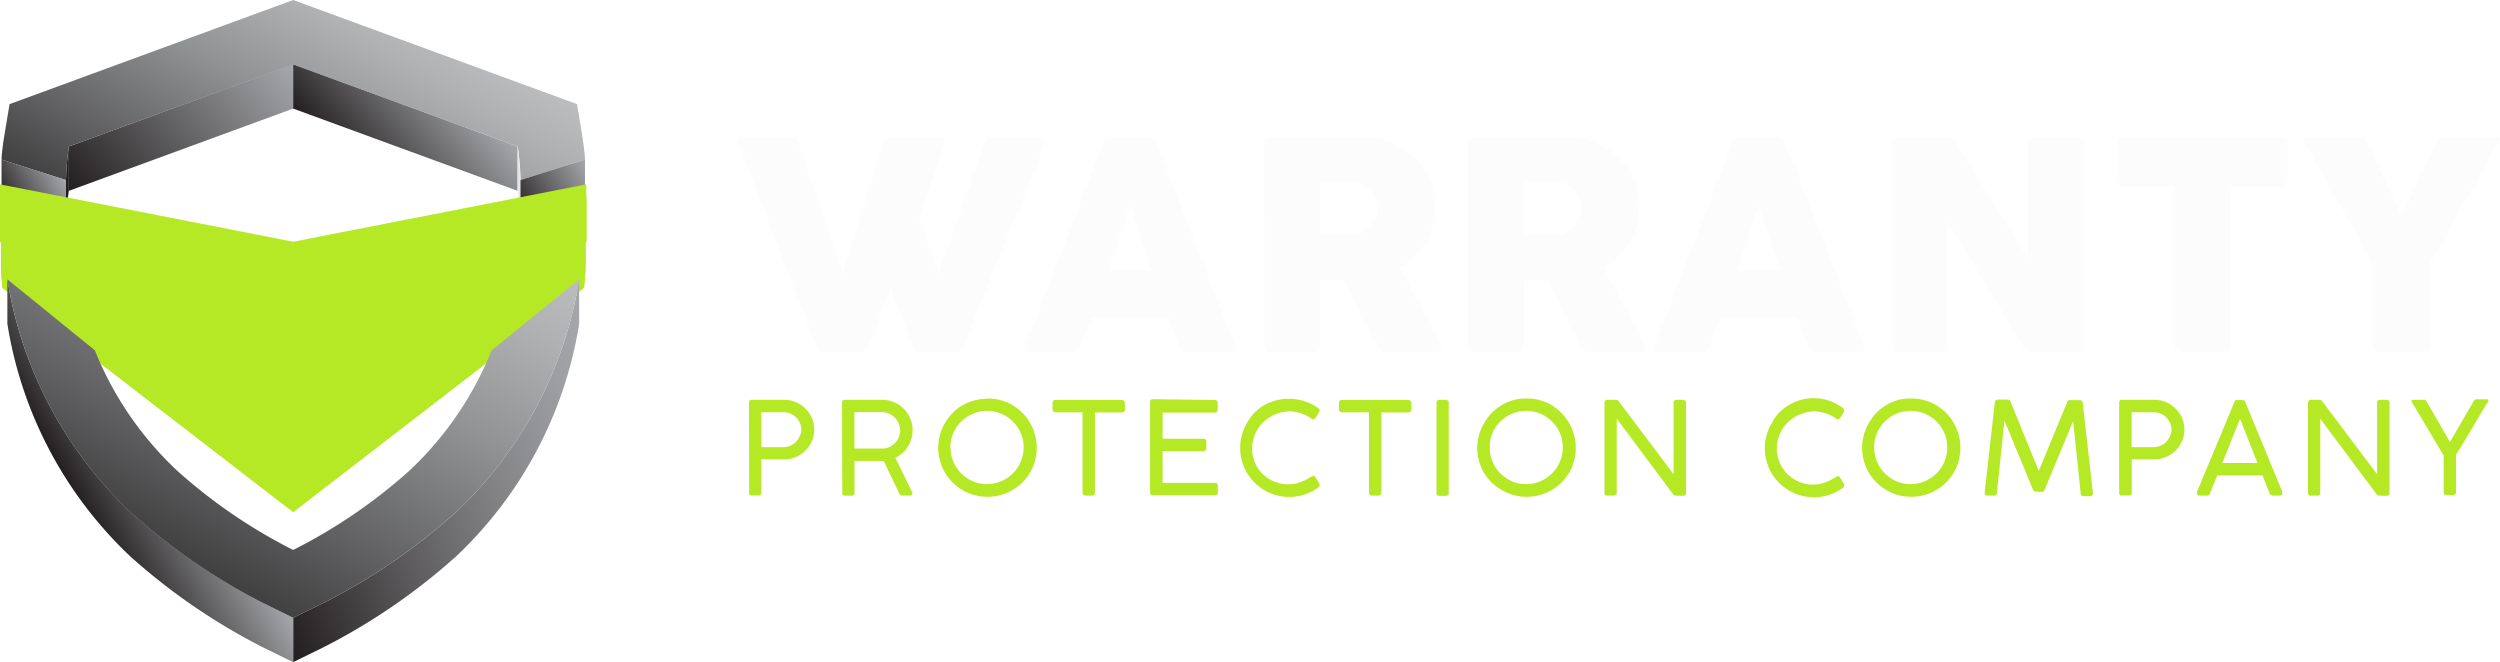 <svg xmlns="http://www.w3.org/2000/svg" xmlns:xlink="http://www.w3.org/1999/xlink" viewBox="0 0 387.49 102.6"><defs><style>.cls-1{mask:url(#mask);filter:url(#luminosity-noclip-7);}.cls-10,.cls-12,.cls-2,.cls-26,.cls-27,.cls-30,.cls-4,.cls-6,.cls-8{mix-blend-mode:multiply;}.cls-2{fill:url(#linear-gradient);}.cls-3{mask:url(#mask-2);filter:url(#luminosity-noclip-12);}.cls-4{fill:url(#New_Gradient_Swatch_2);}.cls-5{mask:url(#mask-3);filter:url(#luminosity-noclip-8);}.cls-6{fill:url(#New_Gradient_Swatch_2-2);}.cls-7{mask:url(#mask-4);filter:url(#luminosity-noclip-9);}.cls-8{fill:url(#New_Gradient_Swatch_2-3);}.cls-9{mask:url(#mask-5);filter:url(#luminosity-noclip-10);}.cls-10{fill:url(#New_Gradient_Swatch_2-4);}.cls-11{mask:url(#mask-6);filter:url(#luminosity-noclip-11);}.cls-12{fill:url(#linear-gradient-2);}.cls-13{isolation:isolate;}.cls-14{fill:url(#linear-gradient-3);}.cls-15{fill:url(#linear-gradient-4);}.cls-16{fill:#231f20;}.cls-17{fill:url(#linear-gradient-5);}.cls-18{mask:url(#mask-7);}.cls-19,.cls-36{opacity:0.5;}.cls-19,.cls-21,.cls-29,.cls-36,.cls-38{mix-blend-mode:overlay;}.cls-19{fill:url(#linear-gradient-6);}.cls-20{mask:url(#mask-8);}.cls-21{fill:url(#New_Gradient_Swatch_4);}.cls-22{fill:#e6e7e8;}.cls-23{fill:url(#linear-gradient-7);}.cls-24{fill:url(#linear-gradient-8);}.cls-25,.cls-29,.cls-30{fill:#b6e925;}.cls-26{opacity:0.15;}.cls-28{mask:url(#mask-9);}.cls-31{mask:url(#mask-10);}.cls-32{fill:url(#linear-gradient-9);}.cls-33{fill:url(#linear-gradient-10);}.cls-34{fill:url(#linear-gradient-11);}.cls-35{mask:url(#mask-11);}.cls-36{fill:url(#linear-gradient-12);}.cls-37{mask:url(#mask-12);}.cls-38{fill:url(#New_Gradient_Swatch_4-2);}.cls-39{fill:#fcfcfc;}.cls-40{filter:url(#luminosity-noclip-6);}.cls-41{filter:url(#luminosity-noclip-5);}.cls-42{filter:url(#luminosity-noclip-4);}.cls-43{filter:url(#luminosity-noclip-3);}.cls-44{filter:url(#luminosity-noclip-2);}.cls-45{filter:url(#luminosity-noclip);}</style><filter id="luminosity-noclip" x="2.41" y="-8605.96" width="86.08" height="32766" filterUnits="userSpaceOnUse" color-interpolation-filters="sRGB"><feFlood flood-color="#fff" result="bg"/><feBlend in="SourceGraphic" in2="bg"/></filter><mask id="mask" x="2.41" y="-8605.96" width="86.08" height="32766" maskUnits="userSpaceOnUse"><g class="cls-45"/></mask><linearGradient id="linear-gradient" x1="45.45" y1="25.18" x2="45.45" y2="2.17" gradientUnits="userSpaceOnUse"><stop offset="0"/><stop offset="1" stop-color="#fff"/></linearGradient><filter id="luminosity-noclip-2" x="1.14" y="-8605.96" width="88.63" height="32766" filterUnits="userSpaceOnUse" color-interpolation-filters="sRGB"><feFlood flood-color="#fff" result="bg"/><feBlend in="SourceGraphic" in2="bg"/></filter><mask id="mask-2" x="1.14" y="-8605.96" width="88.63" height="32766" maskUnits="userSpaceOnUse"><g class="cls-44"/></mask><linearGradient id="New_Gradient_Swatch_2" x1="1.14" y1="69.51" x2="89.77" y2="69.51" gradientUnits="userSpaceOnUse"><stop offset="0"/><stop offset="0.5" stop-color="#fff"/><stop offset="1"/></linearGradient><filter id="luminosity-noclip-3" x="0.24" y="-8605.96" width="90.43" height="32766" filterUnits="userSpaceOnUse" color-interpolation-filters="sRGB"><feFlood flood-color="#fff" result="bg"/><feBlend in="SourceGraphic" in2="bg"/></filter><mask id="mask-3" x="0.24" y="-8605.96" width="90.43" height="32766" maskUnits="userSpaceOnUse"><g class="cls-43"/></mask><linearGradient id="New_Gradient_Swatch_2-2" x1="0.24" y1="18.36" x2="90.67" y2="18.36" xlink:href="#New_Gradient_Swatch_2"/><filter id="luminosity-noclip-4" x="0" y="-8605.96" width="90.91" height="32766" filterUnits="userSpaceOnUse" color-interpolation-filters="sRGB"><feFlood flood-color="#fff" result="bg"/><feBlend in="SourceGraphic" in2="bg"/></filter><mask id="mask-4" x="0" y="-8605.96" width="90.91" height="32766" maskUnits="userSpaceOnUse"><g class="cls-42"/></mask><linearGradient id="New_Gradient_Swatch_2-3" x1="0" y1="40.54" x2="90.91" y2="40.54" xlink:href="#New_Gradient_Swatch_2"/><filter id="luminosity-noclip-5" x="0.34" y="-8605.96" width="90.21" height="32766" filterUnits="userSpaceOnUse" color-interpolation-filters="sRGB"><feFlood flood-color="#fff" result="bg"/><feBlend in="SourceGraphic" in2="bg"/></filter><mask id="mask-5" x="0.34" y="-8605.96" width="90.21" height="32766" maskUnits="userSpaceOnUse"><g class="cls-41"/></mask><linearGradient id="New_Gradient_Swatch_2-4" x1="0.34" y1="54.02" x2="90.55" y2="54.02" xlink:href="#New_Gradient_Swatch_2"/><filter id="luminosity-noclip-6" x="4.33" y="-8605.96" width="82.25" height="32766" filterUnits="userSpaceOnUse" color-interpolation-filters="sRGB"><feFlood flood-color="#fff" result="bg"/><feBlend in="SourceGraphic" in2="bg"/></filter><mask id="mask-6" x="4.33" y="-8605.96" width="82.25" height="32766" maskUnits="userSpaceOnUse"><g class="cls-40"/></mask><linearGradient id="linear-gradient-2" x1="45.45" y1="93.46" x2="45.45" y2="48.5" xlink:href="#linear-gradient"/><linearGradient id="linear-gradient-3" x1="13.02" y1="32.38" x2="43.09" y2="7.15" gradientUnits="userSpaceOnUse"><stop offset="0" stop-color="#231f20"/><stop offset="1" stop-color="#a6a8ab"/></linearGradient><linearGradient id="linear-gradient-4" x1="54.08" y1="27.12" x2="71.6" y2="12.42" xlink:href="#linear-gradient-3"/><linearGradient id="linear-gradient-5" x1="32.76" y1="43.51" x2="58.77" y2="-1.55" gradientUnits="userSpaceOnUse"><stop offset="0" stop-color="#404041"/><stop offset="0.22" stop-color="#616163"/><stop offset="0.58" stop-color="#919394"/><stop offset="0.85" stop-color="#b0b1b3"/><stop offset="1" stop-color="#bbbdbf"/></linearGradient><filter id="luminosity-noclip-7" x="2.41" y="2.17" width="86.08" height="23.02" filterUnits="userSpaceOnUse" color-interpolation-filters="sRGB"><feFlood flood-color="#fff" result="bg"/><feBlend in="SourceGraphic" in2="bg"/></filter><mask id="mask-7" x="2.41" y="2.17" width="86.08" height="23.02" maskUnits="userSpaceOnUse"><g class="cls-1"><path class="cls-2" d="M82.55,25.18c-.14-1.68-.29-2.65-.31-2.8l-.19-1.17L45.44,7.79,8.87,21.2l-.2,1.16c0,.06-.18,1.05-.32,2.82L2.41,23.29c.1-.9.18-1.42.2-1.53l.69-4.12L45.44,2.17,87.61,17.64l.66,4c0,.3.13.85.22,1.63Z"/></g></mask><linearGradient id="linear-gradient-6" x1="45.45" y1="25.18" x2="45.45" y2="2.17" gradientUnits="userSpaceOnUse"><stop offset="0" stop-color="#f1f1f1"/><stop offset="1" stop-color="#f1f1f1"/></linearGradient><filter id="luminosity-noclip-8" x="0.24" y="8.81" width="90.43" height="19.11" filterUnits="userSpaceOnUse" color-interpolation-filters="sRGB"><feFlood flood-color="#fff" result="bg"/><feBlend in="SourceGraphic" in2="bg"/></filter><mask id="mask-8" x="0.24" y="8.81" width="90.43" height="19.11" maskUnits="userSpaceOnUse"><g class="cls-5"><path class="cls-6" d="M80.67,26.77a43.9,43.9,0,0,0-.44-5.21L45.44,8.81,10.67,21.56a43.9,43.9,0,0,0-.44,5.21L.34,23.62c0,.34-.07.7-.1,1.11l10,3.19a43.9,43.9,0,0,1,.44-5.21L45.44,10,80.23,22.71a43.9,43.9,0,0,1,.44,5.21l10-3.19c0-.41-.07-.77-.1-1.11Z"/></g></mask><linearGradient id="New_Gradient_Swatch_4" x1="0.24" y1="18.36" x2="90.67" y2="18.36" gradientUnits="userSpaceOnUse"><stop offset="0" stop-color="#fff"/><stop offset="0.5" stop-color="#fff"/><stop offset="1" stop-color="#fff"/></linearGradient><linearGradient id="linear-gradient-7" x1="0.69" y1="32.39" x2="9.78" y2="27.14" xlink:href="#linear-gradient-3"/><linearGradient id="linear-gradient-8" x1="79.75" y1="33.18" x2="91.6" y2="26.34" xlink:href="#linear-gradient-3"/><filter id="luminosity-noclip-9" x="0" y="30.59" width="90.91" height="19.89" filterUnits="userSpaceOnUse" color-interpolation-filters="sRGB"><feFlood flood-color="#fff" result="bg"/><feBlend in="SourceGraphic" in2="bg"/></filter><mask id="mask-9" x="0" y="30.59" width="90.91" height="19.89" maskUnits="userSpaceOnUse"><g class="cls-7"><path class="cls-8" d="M90.86,30.59,79.34,35.14,67.88,39.85c-3.83,1.55-7.61,3.21-11.41,4.82l-11,4.71-11-4.71c-3.8-1.61-7.57-3.27-11.4-4.82L11.57,35.14,0,30.59l0,.09L45.4,50.47h.09L90.91,30.68Z"/></g></mask><filter id="luminosity-noclip-10" x="0.34" y="37.68" width="90.21" height="32.67" filterUnits="userSpaceOnUse" color-interpolation-filters="sRGB"><feFlood flood-color="#fff" result="bg"/><feBlend in="SourceGraphic" in2="bg"/></filter><mask id="mask-10" x="0.34" y="37.68" width="90.21" height="32.67" maskUnits="userSpaceOnUse"><g class="cls-9"><polygon class="cls-10" points="90.49 37.68 78.96 45.49 67.6 53.51 45.44 69.16 23.29 53.51 11.93 45.49 0.4 37.68 0.34 37.75 45.38 70.31 45.44 70.35 45.51 70.31 90.55 37.75 90.49 37.68"/></g></mask><linearGradient id="linear-gradient-9" x1="38.51" y1="83.53" x2="96.71" y2="62.35" gradientUnits="userSpaceOnUse"><stop offset="0" stop-color="#231f20"/><stop offset="0.03" stop-color="#282425"/><stop offset="0.36" stop-color="#5e5c5e"/><stop offset="0.64" stop-color="#858588"/><stop offset="0.87" stop-color="#9d9fa2"/><stop offset="1" stop-color="#a6a8ab"/></linearGradient><linearGradient id="linear-gradient-10" x1="12.89" y1="78.95" x2="30.04" y2="69.05" xlink:href="#linear-gradient-3"/><linearGradient id="linear-gradient-11" x1="24.32" y1="84.1" x2="58.36" y2="25.15" xlink:href="#linear-gradient-5"/><filter id="luminosity-noclip-11" x="4.33" y="48.5" width="82.25" height="44.96" filterUnits="userSpaceOnUse" color-interpolation-filters="sRGB"><feFlood flood-color="#fff" result="bg"/><feBlend in="SourceGraphic" in2="bg"/></filter><mask id="mask-11" x="4.33" y="48.5" width="82.25" height="44.96" maskUnits="userSpaceOnUse"><g class="cls-11"><path class="cls-12" d="M41.51,91.52a93.78,93.78,0,0,1-19.9-13.63A59.69,59.69,0,0,1,4.33,48.51L13,55.56A54,54,0,0,0,26.13,74.44,84.46,84.46,0,0,0,44.55,87.07l.89.43.9-.43A84.48,84.48,0,0,0,64.78,74.44,54,54,0,0,0,77.87,55.56l8.71-7.06A59.59,59.59,0,0,1,69.29,77.89,93.71,93.71,0,0,1,49.43,91.51l-4,1.95Z"/></g></mask><linearGradient id="linear-gradient-12" x1="45.45" y1="93.46" x2="45.45" y2="48.5" xlink:href="#linear-gradient-6"/><filter id="luminosity-noclip-12" x="1.14" y="43.29" width="88.63" height="52.43" filterUnits="userSpaceOnUse" color-interpolation-filters="sRGB"><feFlood flood-color="#fff" result="bg"/><feBlend in="SourceGraphic" in2="bg"/></filter><mask id="mask-12" x="1.14" y="43.29" width="88.63" height="52.43" maskUnits="userSpaceOnUse"><g class="cls-3"><path class="cls-4" d="M70.68,78.24a96.52,96.52,0,0,1-20.39,14l-4.85,2.37-4.83-2.37a96.52,96.52,0,0,1-20.39-14A63,63,0,0,1,1.39,43.5l-.25-.21A63.23,63.23,0,0,0,20.22,79.38a96.09,96.09,0,0,0,20.39,14l4.83,2.37,4.85-2.37a96.09,96.09,0,0,0,20.39-14A63.19,63.19,0,0,0,89.77,43.29l-.25.21A62.92,62.92,0,0,1,70.68,78.24Z"/></g></mask><linearGradient id="New_Gradient_Swatch_4-2" x1="1.14" y1="69.51" x2="89.77" y2="69.51" xlink:href="#New_Gradient_Swatch_4"/></defs><g class="cls-13"><g id="Layer_2" data-name="Layer 2"><g id="Layer_1-2" data-name="Layer 1"><g id="Logo"><g id="Image"><g class="cls-13"><polygon class="cls-14" points="45.44 9.95 45.44 16.83 10.67 29.58 10.67 22.71 45.44 9.95"/><polygon class="cls-15" points="80.23 22.71 80.23 29.58 45.44 16.83 45.44 9.95 80.23 22.71"/><path class="cls-16" d="M10.67,22.71v6.87a43.9,43.9,0,0,0-.44,5.21V27.92A43.9,43.9,0,0,1,10.67,22.71Z"/><path class="cls-17" d="M45.44,0l44,16.14.86,5.19c0,.25.24,1.46.39,3.4l-10,3.19a43.9,43.9,0,0,0-.44-5.21L45.44,10,10.67,22.71a43.9,43.9,0,0,0-.44,5.21l-10-3.19a32.68,32.68,0,0,1,.39-3.4l.86-5.19Z"/><g class="cls-18"><path class="cls-19" d="M82.55,25.18c-.14-1.68-.29-2.65-.31-2.8l-.19-1.17L45.44,7.79,8.87,21.2l-.2,1.16c0,.06-.18,1.05-.32,2.82L2.41,23.29c.1-.9.18-1.42.2-1.53l.69-4.12L45.44,2.17,87.61,17.64l.66,4c0,.3.13.85.22,1.63Z"/></g><g class="cls-20"><path class="cls-21" d="M80.67,26.77a43.9,43.9,0,0,0-.44-5.21L45.44,8.81,10.67,21.56a43.9,43.9,0,0,0-.44,5.21L.34,23.62c0,.34-.07.7-.1,1.11l10,3.19a43.9,43.9,0,0,1,.44-5.21L45.44,10,80.23,22.71a43.9,43.9,0,0,1,.44,5.21l10-3.19c0-.41-.07-.77-.1-1.11Z"/></g><path class="cls-22" d="M80.67,27.92v6.87a43.9,43.9,0,0,0-.44-5.21V22.71A43.9,43.9,0,0,1,80.67,27.92Z"/><polygon class="cls-23" points="10.23 27.91 10.23 34.79 0.24 31.61 0.24 24.73 10.23 27.91"/><polygon class="cls-24" points="90.67 24.73 90.67 31.61 80.67 34.79 80.67 27.91 90.67 24.73"/></g><path class="cls-25" d="M90.87,28.58,45.44,37.47,0,28.58c0,.65,0,1.33,0,2.06v6.87L45.44,57.25,90.89,37.51V30.64C90.89,29.91,90.89,29.23,90.87,28.58Z"/><g class="cls-26"><polygon class="cls-25" points="45.44 37.47 90.87 28.58 90.87 35.45 45.44 44.35 45.44 37.47"/></g><g class="cls-26"><polygon class="cls-25" points="0.04 28.58 45.44 37.47 45.44 44.35 0.04 35.45 0.04 28.58"/></g><g class="cls-27"><polygon class="cls-25" points="90.89 30.64 90.89 37.51 45.44 57.25 45.44 50.37 90.89 30.64"/></g><g class="cls-27"><polygon class="cls-25" points="45.44 50.37 45.44 57.25 0.02 37.51 0.02 30.64 45.44 50.37"/></g><g class="cls-28"><path class="cls-29" d="M90.86,30.59,79.34,35.14,67.88,39.85c-3.83,1.55-7.61,3.21-11.41,4.82l-11,4.71-11-4.71c-3.8-1.61-7.57-3.27-11.4-4.82L11.57,35.14,0,30.59l0,.09L45.4,50.47h.09L90.91,30.68Z"/></g><path class="cls-25" d="M45.44,55.9.15,34.75v6.87c.05,1,.13,1.94.22,3L45.44,79.36,90.52,44.59c.11-1,.18-2,.24-3V34.75Z"/><g class="cls-26"><polygon class="cls-25" points="45.44 55.9 90.76 34.75 90.76 41.62 45.44 62.77 45.44 55.9"/></g><g class="cls-26"><polygon class="cls-25" points="0.15 34.75 45.44 55.9 45.44 62.77 0.15 41.62 0.15 34.75"/></g><g class="cls-27"><path class="cls-25" d="M.37,37.72v6.87c-.09-1-.17-2-.22-3V34.75C.2,35.7.28,36.69.37,37.72Z"/></g><g class="cls-27"><polygon class="cls-25" points="45.44 72.48 45.44 79.36 0.37 44.59 0.37 37.72 45.44 72.48"/></g><path class="cls-30" d="M90.76,34.75v6.87c-.06,1-.13,1.94-.24,3V37.72C90.63,36.69,90.7,35.7,90.76,34.75Z"/><g class="cls-27"><polygon class="cls-25" points="90.52 37.72 90.52 44.59 45.44 79.36 45.44 72.48 90.52 37.72"/></g><g class="cls-31"><polygon class="cls-29" points="90.49 37.68 78.96 45.49 67.6 53.51 45.44 69.16 23.29 53.51 11.93 45.49 0.4 37.68 0.34 37.75 45.38 70.31 45.44 70.35 45.51 70.31 90.55 37.75 90.49 37.68"/></g><path class="cls-32" d="M70.68,79.38a96.09,96.09,0,0,1-20.39,14l-4.85,2.37v6.88l4.85-2.38a95.85,95.85,0,0,0,20.39-14A63.19,63.19,0,0,0,89.77,50.17V43.29A63.19,63.19,0,0,1,70.68,79.38Z"/><path class="cls-33" d="M40.61,93.35a96.09,96.09,0,0,1-20.39-14A63.23,63.23,0,0,1,1.14,43.29v6.88A63.23,63.23,0,0,0,20.22,86.26a95.85,95.85,0,0,0,20.39,14l4.83,2.38V95.72Z"/><path class="cls-34" d="M89.77,43.29A63.19,63.19,0,0,1,70.68,79.38a96.09,96.09,0,0,1-20.39,14l-4.85,2.37-4.83-2.37a96.09,96.09,0,0,1-20.39-14A63.23,63.23,0,0,1,1.14,43.29l13.56,11A52.09,52.09,0,0,0,27.51,73,82.43,82.43,0,0,0,45.44,85.24,82.51,82.51,0,0,0,63.4,73,52,52,0,0,0,76.19,54.31Z"/><g class="cls-35"><path class="cls-36" d="M41.51,91.52a93.78,93.78,0,0,1-19.9-13.63A59.69,59.69,0,0,1,4.33,48.51L13,55.56A54,54,0,0,0,26.13,74.44,84.46,84.46,0,0,0,44.55,87.07l.89.43.9-.43A84.48,84.48,0,0,0,64.78,74.44,54,54,0,0,0,77.87,55.56l8.71-7.06A59.59,59.59,0,0,1,69.29,77.89,93.71,93.71,0,0,1,49.43,91.51l-4,1.95Z"/></g><g class="cls-37"><path class="cls-38" d="M70.68,78.24a96.52,96.52,0,0,1-20.39,14l-4.85,2.37-4.83-2.37a96.52,96.52,0,0,1-20.39-14A63,63,0,0,1,1.39,43.5l-.25-.21A63.23,63.23,0,0,0,20.22,79.38a96.09,96.09,0,0,0,20.39,14l4.83,2.37,4.85-2.37a96.09,96.09,0,0,0,20.39-14A63.19,63.19,0,0,0,89.77,43.29l-.25.21A62.92,62.92,0,0,1,70.68,78.24Z"/></g></g></g><path class="cls-39" d="M126.84,54.09c-.15-.25-.29-.52-.42-.79a6.33,6.33,0,0,1-.36-.8q-2.9-7.64-5.77-15.13t-5.76-15.12a.65.65,0,0,0,0-.2.57.57,0,0,1,0-.18c0-.42.27-.63.83-.63h7.22a1.17,1.17,0,0,1,1.17.85l6.87,20.44,6.34-20.44a1.22,1.22,0,0,1,1.24-.85h7.29a1.14,1.14,0,0,1,.73.19.66.66,0,0,1,.21.51.69.69,0,0,1,0,.24v.07l-4,11.45,3,8.81,7.27-20.42a1.22,1.22,0,0,1,1.24-.85h7.06a1.12,1.12,0,0,1,.73.19.64.64,0,0,1,.22.51.62.62,0,0,1,0,.24v.07q-1.51,3.95-3.11,7.88c-1.07,2.61-2.13,5.23-3.2,7.85s-2.13,5.24-3.19,7.86-2.08,5.25-3.08,7.87a1.62,1.62,0,0,1-.41.55,1.06,1.06,0,0,1-.76.3h-5.5a1.22,1.22,0,0,1-.75-.19,1.15,1.15,0,0,1-.37-.5l-3.54-9.34c-.51,1.36-1,2.7-1.51,4s-1,2.64-1.48,4c-.07.21-.16.43-.26.66a3.33,3.33,0,0,1-.34.65,2.28,2.28,0,0,1-.46.51,1,1,0,0,1-.6.2h-5.49A1,1,0,0,1,126.84,54.09Z"/><path class="cls-39" d="M171.07,22.12a.67.67,0,0,1,.14-.3,2.16,2.16,0,0,1,.31-.29,1.28,1.28,0,0,1,.38-.21,1.08,1.08,0,0,1,.38-.08H178a.93.93,0,0,1,.65.24,2.62,2.62,0,0,1,.41.41l.56,1.28,11.78,30.38a.67.67,0,0,1-.07.73,1.07,1.07,0,0,1-.85.28h-6.44a1.39,1.39,0,0,1-.8-.19,1.26,1.26,0,0,1-.44-.64q-.45-1.14-.87-2.28c-.28-.75-.57-1.51-.85-2.27H169.18c-.28.76-.57,1.52-.86,2.27l-.87,2.28a1.12,1.12,0,0,1-1.14.83h-6.62a1.11,1.11,0,0,1-.71-.22.55.55,0,0,1-.1-.68Zm4.08,9.6c-.28.76-.57,1.59-.86,2.47l-.87,2.67c-.28.9-.57,1.78-.86,2.66S172,41.21,171.7,42h6.88Z"/><path class="cls-39" d="M195.93,22.27a1.13,1.13,0,0,1,.24-.75,1,1,0,0,1,.74-.28h14.5a10.84,10.84,0,0,1,4.33.87,11,11,0,0,1,5.89,5.81,10.56,10.56,0,0,1,.86,4.23,10.26,10.26,0,0,1-.41,2.9,10.72,10.72,0,0,1-1.16,2.58,10.86,10.86,0,0,1-1.76,2.18,11.29,11.29,0,0,1-2.23,1.67l5.76,10.86c.11.21.24.46.41.74a1.55,1.55,0,0,1,.24.74.66.66,0,0,1-.23.55,1,1,0,0,1-.64.19h-7.7a1.11,1.11,0,0,1-.68-.22,1,1,0,0,1-.39-.61l-5.46-10.25h-3.63V53.6c0,.64-.34,1-1,1h-6.67a1.06,1.06,0,0,1-.71-.23.92.92,0,0,1-.27-.73Zm17.57,10a4,4,0,0,0-.25-1.35,4.4,4.4,0,0,0-.7-1.23,4.22,4.22,0,0,0-1.07-.95,3.71,3.71,0,0,0-1.4-.49l-1.17-.08q-.56,0-1.2,0h-3.1v8.23h4.13l.72,0c.21,0,.44,0,.69-.07a3.58,3.58,0,0,0,2.47-1.38,4,4,0,0,0,.65-1.23A4.46,4.46,0,0,0,213.5,32.24Z"/><path class="cls-39" d="M227.5,22.27a1.13,1.13,0,0,1,.24-.75,1,1,0,0,1,.74-.28H243a10.84,10.84,0,0,1,4.33.87,11.17,11.17,0,0,1,3.52,2.34,11,11,0,0,1,2.37,3.47,10.56,10.56,0,0,1,.86,4.23,10.26,10.26,0,0,1-.41,2.9,11.12,11.12,0,0,1-1.16,2.58,10.86,10.86,0,0,1-1.76,2.18,11.59,11.59,0,0,1-2.23,1.67l5.76,10.86c.11.21.24.46.41.74a1.55,1.55,0,0,1,.24.74.66.66,0,0,1-.23.55,1,1,0,0,1-.64.19h-7.7a1.11,1.11,0,0,1-.68-.22,1,1,0,0,1-.39-.61l-5.46-10.25h-3.63V53.6c0,.64-.35,1-1,1h-6.67a1.09,1.09,0,0,1-.72-.23,1,1,0,0,1-.26-.73Zm17.56,10a4,4,0,0,0-.24-1.35,4.4,4.4,0,0,0-.7-1.23,4.1,4.1,0,0,0-1.08-.95,3.6,3.6,0,0,0-1.39-.49l-1.17-.08q-.55,0-1.2,0h-3.1v8.23h4.13l.72,0c.2,0,.44,0,.69-.07a3.5,3.5,0,0,0,1.41-.46,3.61,3.61,0,0,0,1.06-.92,4,4,0,0,0,.65-1.23A4.45,4.45,0,0,0,245.06,32.24Z"/><path class="cls-39" d="M268.56,22.12a.67.67,0,0,1,.14-.3,1.66,1.66,0,0,1,.3-.29,1.47,1.47,0,0,1,.39-.21,1.08,1.08,0,0,1,.38-.08h5.74a1,1,0,0,1,.65.24,2.62,2.62,0,0,1,.41.41l.56,1.28,11.78,30.38a.69.69,0,0,1-.07.73,1.09,1.09,0,0,1-.85.28h-6.44a1.39,1.39,0,0,1-.8-.19,1.26,1.26,0,0,1-.44-.64q-.45-1.14-.87-2.28c-.29-.75-.57-1.51-.85-2.27H266.67c-.28.76-.57,1.52-.86,2.27s-.58,1.52-.87,2.28a1.12,1.12,0,0,1-1.14.83h-6.62a1.1,1.1,0,0,1-.71-.22.55.55,0,0,1-.1-.68Zm4.08,9.6c-.29.76-.57,1.59-.87,2.47s-.58,1.77-.86,2.67-.57,1.78-.86,2.66-.58,1.69-.87,2.45h6.89Z"/><path class="cls-39" d="M293.46,22.23a1,1,0,0,1,.25-.7.92.92,0,0,1,.74-.29h7.33a1.45,1.45,0,0,1,.65.16,1.37,1.37,0,0,1,.59.54C304.92,25,306.8,28,308.67,31l5.68,9.07v-18a1.07,1.07,0,0,1,.36-.62,1,1,0,0,1,.63-.23h6.39a1.21,1.21,0,0,1,.79.26.88.88,0,0,1,.31.73V53.69a.78.78,0,0,1-.27.66,1.18,1.18,0,0,1-.74.21h-7.16a.76.76,0,0,1-.51-.2,3.3,3.3,0,0,1-.47-.54l-5.91-9.76q-2.91-4.83-5.92-9.76V53.57a.86.86,0,0,1-1,1h-6.37a.9.9,0,0,1-.75-.28,1,1,0,0,1-.24-.68Z"/><path class="cls-39" d="M328.33,22.23a.92.92,0,0,1,.3-.72,1.08,1.08,0,0,1,.75-.27h24.14a1.11,1.11,0,0,1,.72.25,1,1,0,0,1,.36.74V27.8a1.24,1.24,0,0,1-.28.77.93.93,0,0,1-.8.37h-7.74V53.51a1,1,0,0,1-.29.73,1,1,0,0,1-.76.32h-6.58a1.09,1.09,0,0,1-.72-.3,1,1,0,0,1-.33-.75V28.94h-7.72a1.05,1.05,0,0,1-.75-.29,1.14,1.14,0,0,1-.3-.85Z"/><path class="cls-39" d="M372.25,33.54l5.42-11.6a4,4,0,0,1,.22-.4.76.76,0,0,1,.18-.18.6.6,0,0,1,.19-.06l.24-.06h8.63a.38.38,0,0,1,.26.1.33.33,0,0,1,.1.24.86.86,0,0,1-.31.56L376.54,41V53.51a.92.92,0,0,1-1,1.05H368.8a.85.85,0,0,1-.69-.28,1.1,1.1,0,0,1-.25-.77V40.92L357.25,22.14a.79.79,0,0,1-.29-.56.36.36,0,0,1,.09-.24.31.31,0,0,1,.24-.1h8.64l.25.06a.64.64,0,0,1,.18.06.76.76,0,0,1,.18.18c.06.09.14.22.24.4Z"/><path class="cls-25" d="M116.09,62.45c0-.32.15-.48.46-.48h5a4.6,4.6,0,0,1,1.83.37,4.75,4.75,0,0,1,1.47,1,4.81,4.81,0,0,1,1,1.48,4.67,4.67,0,0,1,.35,1.78,4.48,4.48,0,0,1-.35,1.75,4.56,4.56,0,0,1-1,1.47,4.66,4.66,0,0,1-1.45,1,4.34,4.34,0,0,1-1.81.37H118v5.17a.39.39,0,0,1-.44.44h-1a.38.38,0,0,1-.44-.44Zm8.12,4.14a2.59,2.59,0,0,0-.21-1,2.78,2.78,0,0,0-.58-.86,2.85,2.85,0,0,0-.85-.6,2.51,2.51,0,0,0-1-.23H118V69.3h3.5a2.45,2.45,0,0,0,1-.22,2.81,2.81,0,0,0,.86-.59,2.88,2.88,0,0,0,.58-.87A2.41,2.41,0,0,0,124.21,66.59Z"/><path class="cls-25" d="M130.51,62.45c0-.32.14-.48.44-.48h5.77a4.65,4.65,0,0,1,1.86.38,4.86,4.86,0,0,1,1.5,1,4.74,4.74,0,0,1,1,1.51,4.58,4.58,0,0,1,.37,1.84,4.64,4.64,0,0,1-.2,1.35,4.77,4.77,0,0,1-.54,1.19,5,5,0,0,1-.84,1,4.68,4.68,0,0,1-1.09.72l2.64,5.41v.13c0,.21-.13.31-.37.31h-1.21a.52.52,0,0,1-.48-.37l-2.4-5h-4.51v4.95c0,.3-.16.44-.46.44h-1a.38.38,0,0,1-.44-.44Zm9,4.25a2.62,2.62,0,0,0-.22-1.06,2.87,2.87,0,0,0-.59-.9,3,3,0,0,0-.89-.62,2.57,2.57,0,0,0-1.11-.24h-4.27v5.64h4.31a2.55,2.55,0,0,0,1.1-.23,2.75,2.75,0,0,0,.88-.62,3,3,0,0,0,.58-.9A2.76,2.76,0,0,0,139.53,66.7Z"/><path class="cls-25" d="M153.06,61.77a7.53,7.53,0,0,1,3.84,1,8.23,8.23,0,0,1,1.55,1.2,7.51,7.51,0,0,1,1.19,1.55,7.79,7.79,0,0,1,.77,1.83,7.33,7.33,0,0,1,.28,2,7.53,7.53,0,0,1-1,3.85A7.64,7.64,0,0,1,153,77a7.61,7.61,0,0,1-2-.27,7.33,7.33,0,0,1-1.82-.77,8,8,0,0,1-1.54-1.19,7.73,7.73,0,0,1-1.19-1.54,7.52,7.52,0,0,1-.76-1.82,7.61,7.61,0,0,1-.27-2,7.52,7.52,0,0,1,.27-2,7.39,7.39,0,0,1,.77-1.83A8.09,8.09,0,0,1,147.65,64a7.79,7.79,0,0,1,1.55-1.19,7.67,7.67,0,0,1,3.86-1Zm-5.72,7.61a5.55,5.55,0,0,0,.78,2.88,5.75,5.75,0,0,0,2,2,6.05,6.05,0,0,0,1.36.58,5.84,5.84,0,0,0,3,0,5.87,5.87,0,0,0,1.36-.58,5.45,5.45,0,0,0,1.15-.89,5.61,5.61,0,0,0,1.46-2.51,5.42,5.42,0,0,0,.21-1.52,5.49,5.49,0,0,0-.45-2.21,5.71,5.71,0,0,0-3-3,5.63,5.63,0,0,0-3.73-.24,6.52,6.52,0,0,0-1.36.57,5.89,5.89,0,0,0-1.15.89,5.45,5.45,0,0,0-.89,1.15,5.55,5.55,0,0,0-.78,2.87Z"/><path class="cls-25" d="M173.87,62a.52.52,0,0,1,.32.11.48.48,0,0,1,.17.33v1a.53.53,0,0,1-.12.35.45.45,0,0,1-.37.14h-4.16V76.36a.47.47,0,0,1-.12.32.41.41,0,0,1-.34.14h-1a.44.44,0,0,1-.32-.13.39.39,0,0,1-.14-.33V63.91H163.6a.45.45,0,0,1-.33-.12.46.46,0,0,1-.13-.37v-1a.41.41,0,0,1,.13-.32.45.45,0,0,1,.33-.12Z"/><path class="cls-25" d="M188.28,62a.42.42,0,0,1,.46.48v1a.48.48,0,0,1-.12.33.42.42,0,0,1-.36.14H180.2V68h6.34a.49.49,0,0,1,.31.11.45.45,0,0,1,.13.35v1a.52.52,0,0,1-.11.32.39.39,0,0,1-.33.14H180.2v4.92h8.1a.42.42,0,0,1,.46.47v1a.39.39,0,0,1-.44.44H178.7c-.3,0-.44-.14-.44-.42v-14c0-.3.14-.46.44-.46Z"/><path class="cls-25" d="M204.29,63.22a1.07,1.07,0,0,1,.18.19.44.44,0,0,1,.07.21.36.36,0,0,1-.08.24l-.53.88c-.12.16-.23.24-.35.24l-.16,0a.72.72,0,0,1-.19-.12,5.92,5.92,0,0,0-1.52-.78,6.59,6.59,0,0,0-1.67-.32,6,6,0,0,0-2.38.47,6,6,0,0,0-1.89,1.25,5.71,5.71,0,0,0-1.24,1.82,5.64,5.64,0,0,0,0,4.44,5.61,5.61,0,0,0,1.23,1.78A5.71,5.71,0,0,0,200.55,75a4.35,4.35,0,0,0,.83-.2,8,8,0,0,0,.89-.37c.3-.15.63-.34,1-.56a.68.68,0,0,1,.31-.11c.12,0,.23.09.33.25l.57.94a.64.64,0,0,1,.07.24.42.42,0,0,1-.24.38,7.82,7.82,0,0,1-2.07,1.07,7.47,7.47,0,0,1-2.44.38,7.61,7.61,0,0,1-2-.27,7.33,7.33,0,0,1-1.82-.77,7.65,7.65,0,0,1-2.73-2.73,7.52,7.52,0,0,1-.76-1.82,7.61,7.61,0,0,1-.27-2,7.52,7.52,0,0,1,.27-2,7.39,7.39,0,0,1,.77-1.83A8.09,8.09,0,0,1,194.39,64a7.79,7.79,0,0,1,1.55-1.19,7.67,7.67,0,0,1,3.86-1,7.73,7.73,0,0,1,2.37.37A8.32,8.32,0,0,1,204.29,63.22Z"/><path class="cls-25" d="M218.27,62a.54.54,0,0,1,.32.11.48.48,0,0,1,.17.33v1a.53.53,0,0,1-.12.35.45.45,0,0,1-.37.14h-4.16V76.36a.47.47,0,0,1-.12.32.41.41,0,0,1-.34.14h-1a.44.44,0,0,1-.32-.13.39.39,0,0,1-.14-.33V63.91H208a.45.45,0,0,1-.33-.12.46.46,0,0,1-.13-.37v-1a.41.41,0,0,1,.13-.32A.45.45,0,0,1,208,62Z"/><path class="cls-25" d="M222.65,62.41a.44.44,0,0,1,.11-.31.45.45,0,0,1,.33-.13h1a.49.49,0,0,1,.32.12.42.42,0,0,1,.14.32v14c0,.3-.16.44-.46.44h-1a.38.38,0,0,1-.44-.44Z"/><path class="cls-25" d="M236.63,61.77a7.53,7.53,0,0,1,3.84,1A8.23,8.23,0,0,1,242,64a7.51,7.51,0,0,1,1.19,1.55,7.79,7.79,0,0,1,.77,1.83,7.33,7.33,0,0,1,.28,2,7.53,7.53,0,0,1-1,3.85A7.64,7.64,0,0,1,236.61,77a7.61,7.61,0,0,1-2-.27,7.17,7.17,0,0,1-1.82-.77A7.65,7.65,0,0,1,230,73.27a7.52,7.52,0,0,1-.76-1.82,7.61,7.61,0,0,1-.27-2,7.52,7.52,0,0,1,.27-2,7.39,7.39,0,0,1,.77-1.83A8.09,8.09,0,0,1,231.22,64a7.74,7.74,0,0,1,3.37-2A7.61,7.61,0,0,1,236.63,61.77Zm-5.72,7.61a5.42,5.42,0,0,0,.2,1.52,5.87,5.87,0,0,0,.58,1.36,5.75,5.75,0,0,0,2,2,5.87,5.87,0,0,0,1.36.58,5.84,5.84,0,0,0,3,0,5.87,5.87,0,0,0,1.36-.58,5.45,5.45,0,0,0,1.15-.89,5.61,5.61,0,0,0,1.46-2.51,5.42,5.42,0,0,0,.21-1.52,5.49,5.49,0,0,0-.45-2.21,5.71,5.71,0,0,0-3-3,5.63,5.63,0,0,0-3.73-.24,6.3,6.3,0,0,0-1.36.57,5.89,5.89,0,0,0-1.15.89,5.45,5.45,0,0,0-.89,1.15,5.87,5.87,0,0,0-.58,1.36A5.45,5.45,0,0,0,230.91,69.38Z"/><path class="cls-25" d="M259.7,76.82a.44.44,0,0,1-.38-.22l-8.73-11.7V76.38c0,.3-.16.44-.46.44h-1a.38.38,0,0,1-.44-.44V62.43a.48.48,0,0,1,.12-.33.43.43,0,0,1,.32-.13h1.34a.52.52,0,0,1,.42.22l8.51,11.31V62.34a.4.4,0,0,1,.44-.37h1a.52.52,0,0,1,.33.12.4.4,0,0,1,.16.32v14c0,.3-.17.44-.49.44Z"/><path class="cls-25" d="M285.61,63.22a1.07,1.07,0,0,1,.18.19.44.44,0,0,1,.07.21.36.36,0,0,1-.08.24l-.53.88c-.12.16-.23.24-.35.24l-.16,0a.59.59,0,0,1-.19-.12,5.92,5.92,0,0,0-1.52-.78,6.59,6.59,0,0,0-1.67-.32,6,6,0,0,0-2.38.47,6,6,0,0,0-1.89,1.25,5.71,5.71,0,0,0-1.24,1.82,5.6,5.6,0,0,0,1.24,6.22,5.71,5.71,0,0,0,1.8,1.17,5.62,5.62,0,0,0,2.16.42,5.76,5.76,0,0,0,.82-.06,4.35,4.35,0,0,0,.83-.2,8.93,8.93,0,0,0,.89-.37c.3-.15.63-.34,1-.56a.68.68,0,0,1,.31-.11c.12,0,.23.09.33.25l.57.94a.64.64,0,0,1,.07.24.42.42,0,0,1-.24.38,7.82,7.82,0,0,1-2.07,1.07,7.47,7.47,0,0,1-2.44.38,7.61,7.61,0,0,1-2-.27,7.17,7.17,0,0,1-1.82-.77,8,8,0,0,1-1.54-1.19,7.73,7.73,0,0,1-1.19-1.54,7.52,7.52,0,0,1-.76-1.82,7.61,7.61,0,0,1-.27-2,7.52,7.52,0,0,1,.27-2,7.39,7.39,0,0,1,.77-1.83A8.09,8.09,0,0,1,275.71,64a7.74,7.74,0,0,1,3.37-2,7.61,7.61,0,0,1,2-.28,7.73,7.73,0,0,1,2.37.37A8.32,8.32,0,0,1,285.61,63.22Z"/><path class="cls-25" d="M296.22,61.77a7.53,7.53,0,0,1,3.84,1,8.23,8.23,0,0,1,1.55,1.2,7.51,7.51,0,0,1,1.19,1.55,7.79,7.79,0,0,1,.77,1.83,7.33,7.33,0,0,1,.28,2,7.53,7.53,0,0,1-1,3.85A7.64,7.64,0,0,1,296.2,77a7.61,7.61,0,0,1-2-.27,7.33,7.33,0,0,1-1.82-.77,7.65,7.65,0,0,1-2.73-2.73,7.52,7.52,0,0,1-.76-1.82,7.61,7.61,0,0,1-.27-2,7.52,7.52,0,0,1,.27-2,7.39,7.39,0,0,1,.77-1.83A8.09,8.09,0,0,1,290.81,64a7.74,7.74,0,0,1,3.37-2A7.61,7.61,0,0,1,296.22,61.77Zm-5.72,7.61a5.42,5.42,0,0,0,.2,1.52,5.87,5.87,0,0,0,.58,1.36,5.75,5.75,0,0,0,2,2,6.05,6.05,0,0,0,1.36.58,5.84,5.84,0,0,0,3,0,5.87,5.87,0,0,0,1.36-.58,5.45,5.45,0,0,0,1.15-.89,5.61,5.61,0,0,0,1.46-2.51,5.42,5.42,0,0,0,.21-1.52,5.49,5.49,0,0,0-.45-2.21,5.71,5.71,0,0,0-3-3,5.63,5.63,0,0,0-3.73-.24,6.52,6.52,0,0,0-1.36.57,5.89,5.89,0,0,0-1.15.89,5.45,5.45,0,0,0-.89,1.15,5.87,5.87,0,0,0-.58,1.36A5.45,5.45,0,0,0,290.5,69.38Z"/><path class="cls-25" d="M315.46,76.18c-.15,0-.28-.12-.39-.37l-4.39-10.62-1.17,11.19a.39.39,0,0,1-.44.44h-1c-.31,0-.46-.14-.46-.44l1.58-14a.39.39,0,0,1,.15-.32.52.52,0,0,1,.33-.12h1.54a.46.46,0,0,1,.44.37L316,73l4.38-10.61a.46.46,0,0,1,.16-.27.37.37,0,0,1,.25-.1h1.59a.43.43,0,0,1,.32.13.45.45,0,0,1,.12.31l1.58,14a.39.39,0,0,1-.44.44h-1c-.31,0-.46-.14-.46-.44l-1.17-11.19-4.41,10.62c-.12.25-.25.37-.4.37Z"/><path class="cls-25" d="M328.46,62.45c0-.32.15-.48.46-.48h5a4.6,4.6,0,0,1,1.83.37,4.87,4.87,0,0,1,1.47,1,4.81,4.81,0,0,1,1,1.48,4.67,4.67,0,0,1,.35,1.78,4.48,4.48,0,0,1-.35,1.75,4.56,4.56,0,0,1-1,1.47,4.66,4.66,0,0,1-1.45,1,4.37,4.37,0,0,1-1.81.37h-3.55v5.17a.39.39,0,0,1-.44.44H328.9a.38.38,0,0,1-.44-.44Zm8.12,4.14a2.59,2.59,0,0,0-.21-1,3,3,0,0,0-.58-.86,2.85,2.85,0,0,0-.85-.6,2.51,2.51,0,0,0-1.05-.23h-3.5V69.3h3.5a2.45,2.45,0,0,0,1-.22,2.81,2.81,0,0,0,.86-.59,2.88,2.88,0,0,0,.58-.87A2.41,2.41,0,0,0,336.58,66.59Z"/><path class="cls-25" d="M342.58,76.45a.64.64,0,0,1-.2.27.52.52,0,0,1-.33.1H341c-.31,0-.46-.11-.46-.35v-.11a.29.29,0,0,1,0-.09.19.19,0,0,1,0-.07l5.77-13.86.05-.11a.42.42,0,0,1,.08-.12.39.39,0,0,1,.14-.1.83.83,0,0,1,.26,0h.66a.75.75,0,0,1,.24,0,.56.56,0,0,1,.15.1.83.83,0,0,1,.08.12,1.17,1.17,0,0,0,.05.11l5.72,13.86,0,.1a.3.3,0,0,0,0,.1s0,0,0,.07c0,.24-.16.35-.46.35H352.3a.48.48,0,0,1-.33-.1.51.51,0,0,1-.2-.27l-1.1-2.75h-7L343,75.31C342.81,75.79,342.67,76.17,342.58,76.45Zm1.87-4.69h5.45l-2.7-6.84Z"/><path class="cls-25" d="M368.74,76.82a.44.44,0,0,1-.38-.22l-8.73-11.7V76.38c0,.3-.16.44-.46.44h-1a.38.38,0,0,1-.44-.44V62.43a.48.48,0,0,1,.12-.33.43.43,0,0,1,.32-.13h1.34a.52.52,0,0,1,.42.22l8.51,11.31V62.34a.4.4,0,0,1,.44-.37h1a.52.52,0,0,1,.33.12.4.4,0,0,1,.16.32v14c0,.3-.17.44-.49.44Z"/><path class="cls-25" d="M373.9,62.45a.45.45,0,0,1-.12-.34c0-.09.1-.14.26-.14h1.62l.15,0,.11,0a.57.57,0,0,1,.1.11,2,2,0,0,0,.13.22l3.58,6.21h0l3.65-6.28a.51.51,0,0,1,.43-.33h1.68c.14,0,.22.06.22.18a.58.58,0,0,1-.11.26c-.42.66-.83,1.34-1.23,2s-.82,1.37-1.22,2.06-.81,1.38-1.22,2.06-.83,1.35-1.25,2v5.78c0,.32-.14.48-.43.48h-1.07c-.29,0-.42-.16-.42-.48V70.61Z"/></g></g></g></svg>